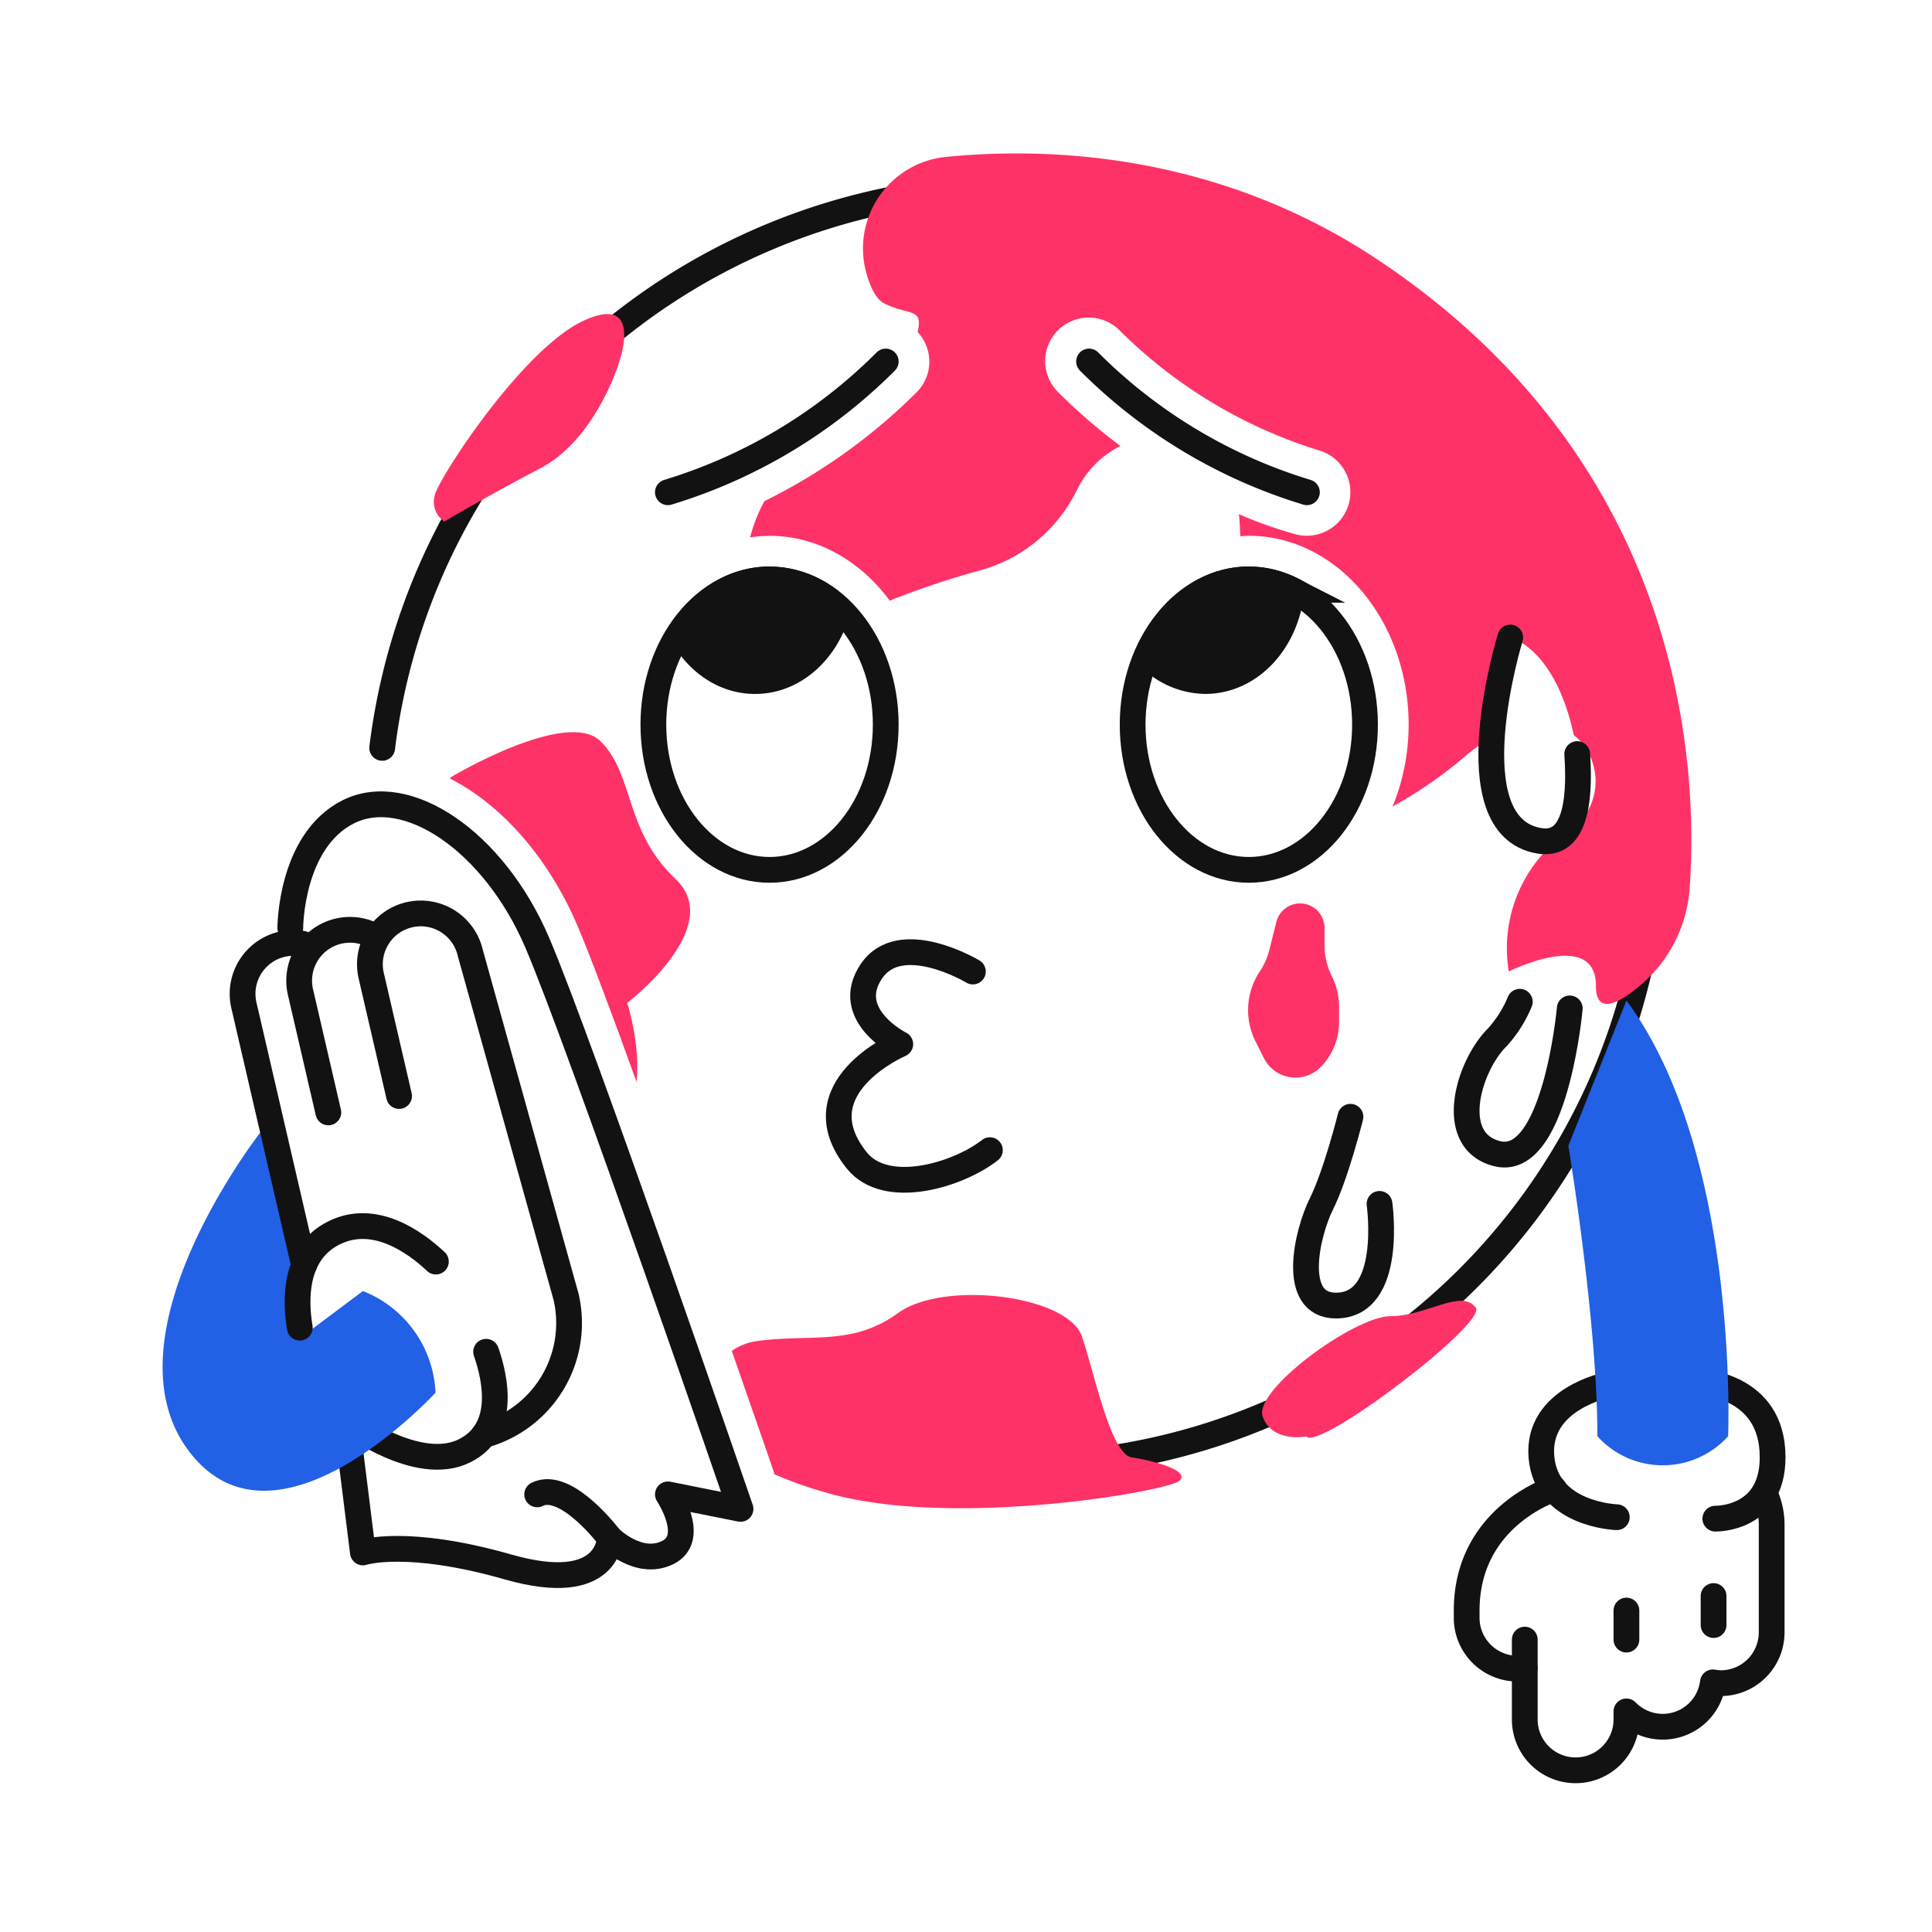 <svg xmlns="http://www.w3.org/2000/svg" viewBox="0 0 300 300"><defs><style>.a,.b,.f{fill:none;}.a,.b,.c{stroke:#121212;stroke-width:4px;}.a{stroke-linecap:round;stroke-linejoin:round;}.b,.c{stroke-miterlimit:10;}.c{fill:#121212;}.d{fill:#2260e5;}.e{fill:#ff3268;}</style></defs><title>049-Global-Warming-1</title><path class="a" d="M249.684,215.027s-11.072,2.109-10.334,11.178,11.705,9.385,11.705,9.385"/><path class="a" d="M263.014,214.486s11.563,0,12.206,10.793-8.865,10.535-8.865,10.535"/><path class="a" d="M241.314,231.193s-13.57,4.211-13.57,18.892v1.128a7.893,7.893,0,0,0,7.893,7.893,7.781,7.781,0,0,0,1.128-.114V267a7.893,7.893,0,1,0,15.786,0v-1.253a7.856,7.856,0,0,0,13.429-4.509,7.791,7.791,0,0,0,1.229.124,7.893,7.893,0,0,0,7.893-7.893V236.554a11.532,11.532,0,0,0-.852-4.127"/><line class="a" x1="236.765" y1="258.992" x2="236.765" y2="254.595"/><line class="a" x1="252.551" y1="250.085" x2="252.551" y2="254.595"/><line class="a" x1="266.082" y1="247.83" x2="266.082" y2="252.34"/><path class="a" d="M59.346,116.132a99.232,99.232,0,1,1,98.488,111.4"/><ellipse class="b" cx="193.916" cy="112.52" rx="18.041" ry="22.552"/><ellipse class="b" cx="119.496" cy="112.52" rx="18.041" ry="22.552"/><path class="c" d="M178.178,101.7a12.43,12.43,0,0,0,8.973,4.052c7,0,12.687-6.221,13.391-14.168a14.86,14.86,0,0,0-6.626-1.619C187.106,89.968,181.249,94.741,178.178,101.7Z"/><path class="c" d="M105.712,98.13c2.374,4.553,6.627,7.625,11.529,7.625,6.14,0,11.265-4.8,12.919-11.34A15.7,15.7,0,0,0,119.5,89.968C113.933,89.968,109.021,93.182,105.712,98.13Z"/><path class="a" d="M151.068,150.858s-11.275-6.766-15.786,0,4.511,11.276,4.511,11.276-15.787,6.765-6.766,18.041c4.574,5.718,15.786,2.255,20.686-1.577"/><path class="a" d="M103.71,76.437a80.982,80.982,0,0,0,33.827-20.3"/><path class="a" d="M202.937,76.437a80.982,80.982,0,0,1-33.827-20.3"/><path class="d" d="M243.53,177.92s4.51,27.062,4.51,45.1a13.673,13.673,0,0,0,20.3,0s1.83-43.923-15.786-67.655Z"/><path class="a" d="M45.076,144.092s0-13.531,9.02-18.041,22.552,4.51,29.317,20.3S114.986,234.3,114.986,234.3l-11.276-2.255s4.51,6.765,0,9.02-9.021-2.255-9.021-2.255,0,9.021-15.786,4.511-22.552-2.256-22.552-2.256L54.1,223.023"/><path class="a" d="M94.689,238.809s-6.765-9.02-11.276-6.765"/><path class="a" d="M61.969,170.187l-4.325-18.674a7.893,7.893,0,1,1,15.379-3.562L87.9,201.377A18.043,18.043,0,0,1,75.117,222.84"/><path class="a" d="M50.983,172.731l-4.324-18.674a7.893,7.893,0,0,1,11.868-8.478"/><path class="a" d="M54.1,220.768s10.769,8.147,18.042,4.51c6.507-3.254,4.8-11.2,3.342-15.379"/><path class="d" d="M41.985,173.858l-1.42,1.807S15.759,207.237,29.29,225.278s38.337-9.02,38.337-9.02a17.8,17.8,0,0,0-11.276-15.787l-9.02,6.766s-2.491-6.227-.069-11.277Z"/><path class="e" d="M201.872,140.284a3.8,3.8,0,0,0-3.686,2.878l-1.082,4.33a10.778,10.778,0,0,1-1.491,3.368,10.794,10.794,0,0,0-.673,10.811l1.312,2.623a5.487,5.487,0,0,0,8.789,1.427,9.853,9.853,0,0,0,2.885-6.965v-2.42a10.685,10.685,0,0,0-1.127-4.776,10.674,10.674,0,0,1-1.128-4.777v-2.7A3.8,3.8,0,0,0,201.872,140.284Z"/><path class="f" d="M209.7,173.409s-2.256,9.021-4.511,13.531-4.876,15.787,2.255,15.787c9.021,0,6.766-15.787,6.766-15.787S213.358,177.818,209.7,173.409Z"/><path class="a" d="M209.7,173.409s-2.256,9.021-4.511,13.531-4.876,15.787,2.255,15.787c9.021,0,6.766-15.787,6.766-15.787"/><path class="f" d="M245.785,150.858s-2.255,11.276-6.765,15.786-7.889,16.069,0,18.041c9.02,2.255,11.275-22.551,11.275-22.551"/><path class="a" d="M235.994,155.551a18.956,18.956,0,0,1-3.517,5.547c-4.511,4.511-7.889,16.069,0,18.041,9.02,2.256,11.275-22.551,11.275-22.551"/><path class="e" d="M69,80.976a3.682,3.682,0,0,1-1.476-4.133c.738-2.8,13.577-22.58,23.023-27.007s5.608,6.346,5.608,6.346S92.617,68.136,83.91,72.711,69,80.976,69,80.976Z"/><path class="e" d="M70.153,120.593S88.1,109.9,93.291,115.136c5.232,5.232,3.653,13.847,11.592,21.334S97.4,155.729,97.4,155.729s2.074,6.45,1.442,12.268c-3.833-10.644-7.261-19.755-9.2-24.311-4.456-10.438-11.735-18.733-19.8-22.815Z"/><path class="e" d="M202.834,223.05s-5.3,1.03-6.765-3.088,14.266-15.59,19.854-15.59,10.963-4.316,13.237-1.324C230.983,205.448,204.657,225.45,202.834,223.05Z"/><path class="e" d="M183.226,229.879c-1.442,1.624-34.593,7.442-54.123,2.12a64.015,64.015,0,0,1-8.841-3.067v-.046c-1.308-3.878-3.742-10.779-6.63-19.123a8.922,8.922,0,0,1,4.015-1.534c8.253-1.128,14.7.812,21.784-4.33,7.127-5.187,26.522-2.751,28.6,3.7,2.12,6.45,4.511,18.267,7.758,18.718C179.032,226.812,184.67,228.255,183.226,229.879Z"/><path class="e" d="M213.984,40.355c-25.095-16.73-51.467-17.544-67.11-15.991a14.294,14.294,0,0,0-12.3,18.216c.648,2.21,1.531,3.938,2.735,4.54,3.875,1.938,6.064.581,5.18,4.441a6.725,6.725,0,0,1-.167,9.363A89.646,89.646,0,0,1,118.7,77.817a23.954,23.954,0,0,0-2.221,5.626,21.139,21.139,0,0,1,3.021-.24c7.44,0,14.107,3.91,18.658,10.061a132.26,132.26,0,0,1,13.674-4.6,23.652,23.652,0,0,0,14.427-10.8c.358-.6.694-1.218,1-1.846a14.965,14.965,0,0,1,6.724-6.772,87.822,87.822,0,0,1-9.65-8.328,6.765,6.765,0,1,1,9.567-9.566,75.408,75.408,0,0,0,30.713,18.521,6.767,6.767,0,0,1-3.259,13.135,66.121,66.121,0,0,1-8.984-3.173l.034.292c.123,1.05.126,2.1.2,3.149.44-.028.875-.079,1.319-.079,13.677,0,24.807,13.152,24.807,29.317a33.516,33.516,0,0,1-2.494,12.726,67.808,67.808,0,0,0,11.193-7.739,25.449,25.449,0,0,1,4.232-2.967,76.964,76.964,0,0,1,2.855-15.551s6.91,1.53,9.862,15.168a8.562,8.562,0,0,1,2.958,4.416,9.245,9.245,0,0,1-3.454,10.289l-.688.492a21.983,21.983,0,0,0-8.907,21.5s13.531-6.766,13.531,2.255c0,4.559,3.456,2.782,6.874-.091a21.677,21.677,0,0,0,7.675-15.056C263.705,119.025,261.605,72.1,213.984,40.355Z"/><path class="a" d="M244.911,117.09c.545,8.035-.617,14.35-5.891,13.471-13.531-2.255-4.511-31.572-4.511-31.572"/><path class="a" d="M46.551,206.16c-.719-4.308-.884-11.622,5.29-14.709,6.312-3.156,12.624,1.417,15.845,4.447"/><path class="a" d="M47.215,196.443l-9.344-40.351a7.9,7.9,0,0,1,9.082-9.552"/></svg>